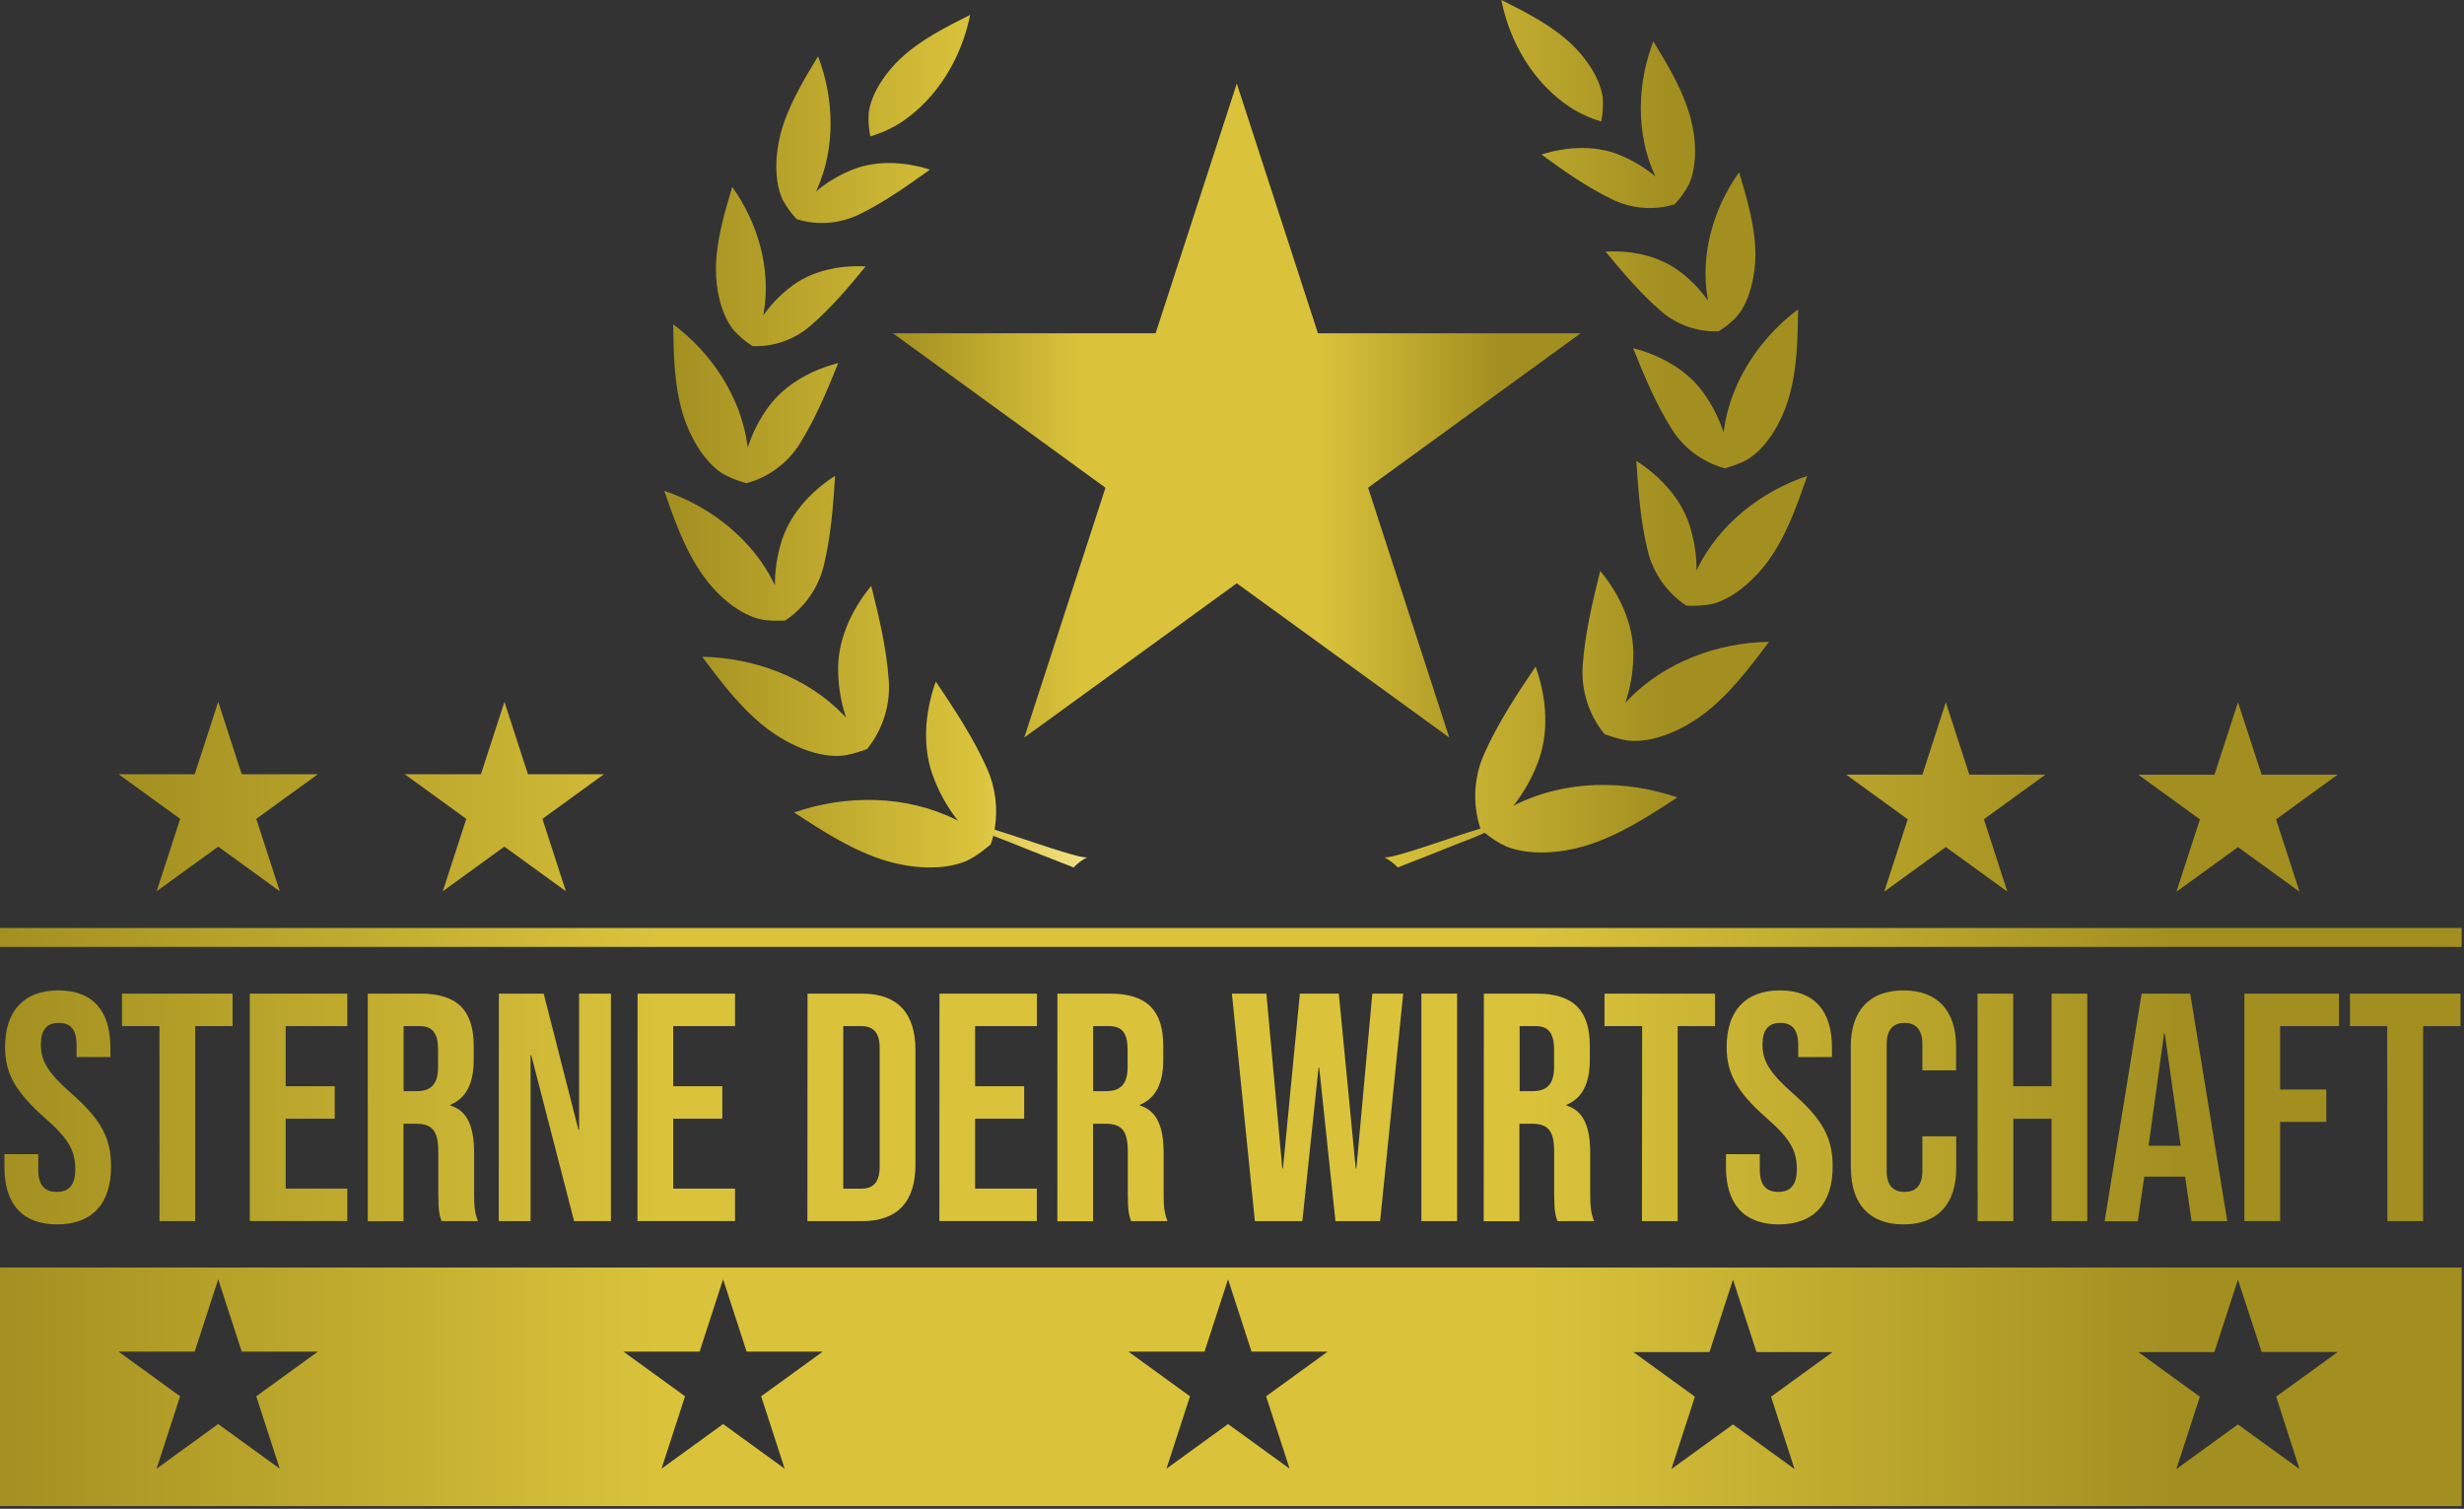 <?xml version="1.0" encoding="UTF-8"?>
<svg width="828px" height="507px" viewBox="0 0 828 507" version="1.1" xmlns="http://www.w3.org/2000/svg" xmlns:xlink="http://www.w3.org/1999/xlink">
    <rect x="0" y="0" width="828" height="507" fill="#333333" stroke="none"/>
    <title>STERNE DER WIRTSCHAFT_LOGO</title>
    <defs>
        <linearGradient x1="0%" y1="50%" x2="100%" y2="50%" id="linearGradient-1">
            <stop stop-color="#A38F20" offset="0%"></stop>
            <stop stop-color="#DAC33B" offset="27%"></stop>
            <stop stop-color="#DAC33B" offset="62%"></stop>
            <stop stop-color="#A38F20" offset="88%"></stop>
        </linearGradient>
        <linearGradient x1="0%" y1="49.994%" x2="100%" y2="49.994%" id="linearGradient-2">
            <stop stop-color="#A38F20" offset="0%"></stop>
            <stop stop-color="#DAC33B" offset="27%"></stop>
            <stop stop-color="#DAC33B" offset="62%"></stop>
            <stop stop-color="#A38F20" offset="88%"></stop>
        </linearGradient>
        <linearGradient x1="0%" y1="50.008%" x2="100%" y2="50.008%" id="linearGradient-3">
            <stop stop-color="#A38F20" offset="0%"></stop>
            <stop stop-color="#DAC33B" offset="27%"></stop>
            <stop stop-color="#DAC33B" offset="62%"></stop>
            <stop stop-color="#A38F20" offset="88%"></stop>
        </linearGradient>
        <linearGradient x1="-0.008%" y1="50.001%" x2="99.997%" y2="50.001%" id="linearGradient-4">
            <stop stop-color="#A38F20" offset="0%"></stop>
            <stop stop-color="#DAC33B" offset="27%"></stop>
            <stop stop-color="#ECD973" offset="34%"></stop>
            <stop stop-color="#FAEA9D" offset="41%"></stop>
            <stop stop-color="#FFF0AD" offset="44%"></stop>
            <stop stop-color="#FAEA9F" offset="47%"></stop>
            <stop stop-color="#EEDB79" offset="53%"></stop>
            <stop stop-color="#DAC33B" offset="62%"></stop>
            <stop stop-color="#DAC33B" offset="62%"></stop>
            <stop stop-color="#A38F20" offset="88%"></stop>
        </linearGradient>
        <linearGradient x1="0%" y1="50%" x2="100%" y2="50%" id="linearGradient-5">
            <stop stop-color="#A38F20" offset="0%"></stop>
            <stop stop-color="#DAC33B" offset="27%"></stop>
            <stop stop-color="#DAC33B" offset="62%"></stop>
            <stop stop-color="#A38F20" offset="88%"></stop>
        </linearGradient>
        <linearGradient x1="0%" y1="50.006%" x2="100%" y2="50.006%" id="linearGradient-6">
            <stop stop-color="#A38F20" offset="0%"></stop>
            <stop stop-color="#DAC33B" offset="27%"></stop>
            <stop stop-color="#DAC33B" offset="62%"></stop>
            <stop stop-color="#A38F20" offset="88%"></stop>
        </linearGradient>
    </defs>
    <g id="Page-1" stroke="none" stroke-width="1" fill="none" fill-rule="evenodd">
        <g id="STERNE-DER-WIRTSCHAFT_LOGO" fill-rule="nonzero">
            <polygon id="Linie" fill="url(#linearGradient-1)" points="827.21 318.19 0 318.19 0 311.83 827.21 311.83"></polygon>
            <g id="STAR_Kopie" transform="translate(0, 425.93)" fill="url(#linearGradient-2)">
                <path d="M0,5.68434189e-14 L0,80.17 L827.21,80.17 L827.21,5.68434189e-14 L0,5.68434189e-14 Z M94,67.59 L73.31,52.59 L52.62,67.59 L60.52,43.26 L39.83,28.26 L65.43,28.26 L73.33,3.94 L81.23,28.26 L106.81,28.26 L86.12,43.26 L94,67.59 Z M263.68,67.59 L242.99,52.59 L222.3,67.59 L230.2,43.26 L209.51,28.26 L235.09,28.26 L242.99,3.94 L250.89,28.26 L276.47,28.26 L255.78,43.26 L263.68,67.59 Z M433.36,67.59 L412.67,52.59 L391.98,67.59 L399.88,43.26 L379.19,28.26 L404.77,28.26 L412.67,3.94 L420.57,28.26 L446.15,28.26 L425.46,43.26 L433.36,67.59 Z M603.04,67.72 L582.35,52.72 L561.66,67.72 L569.56,43.4 L548.87,28.4 L574.45,28.4 L582.35,4.07 L590.25,28.4 L615.83,28.4 L595.14,43.4 L603.04,67.72 Z M772.72,67.72 L752.03,52.72 L731.34,67.72 L739.24,43.4 L718.55,28.4 L744.13,28.4 L752.03,4.07 L760,28.37 L785.58,28.37 L764.89,43.37 L772.72,67.72 Z" id="Shape"></path>
            </g>
            <g id="STAR" transform="translate(39.85, 235.84)" fill="url(#linearGradient-3)">
                <path d="M647.5,24.46 L621.92,24.46 L614.02,0.16 L606.15,24.46 L580.54,24.46 L601.23,39.46 L593.33,63.78 L614.02,48.78 L634.71,63.78 L626.81,39.46 L647.5,24.46 Z M745.68,24.46 L720.15,24.46 L712.2,0.16 L704.3,24.49 L678.72,24.49 L699.41,39.49 L691.51,63.81 L712.2,48.81 L732.89,63.81 L724.99,39.49 L745.68,24.46 Z M41.38,24.32 L33.48,0 L25.58,24.32 L-2.13162821e-14,24.32 L20.69,39.32 L12.79,63.65 L33.48,48.65 L54.17,63.65 L46.27,39.32 L66.96,24.32 L41.38,24.32 Z M137.56,24.32 L129.66,0 L121.76,24.32 L96.15,24.32 L116.84,39.32 L108.94,63.65 L129.63,48.65 L150.32,63.65 L142.42,39.32 L163.11,24.32 L137.56,24.32 Z" id="Shape"></path>
            </g>
            <path d="M334.2,278.79 C344.05,281.79 362.01,288.37 365.27,288.12 C363.592,288.974 362.076,290.115 360.79,291.49 C353.33,288.55 347.01,286.14 339.58,283.1 C337.82,282.39 335.76,281.69 333.78,280.85 C333.552,281.832 333.258,282.797 332.9,283.74 L332.9,283.74 C332.9,283.74 328.23,287.89 324.41,289.44 C316.1,292.81 305.32,291.49 298.14,289.37 C286.81,286.03 276.75,279.47 266.86,273.01 C284.29,266.95 304.41,267.17 320.94,275.3 L321.94,275.82 C318.66,271.667 316.002,267.059 314.05,262.14 C309.73,251.76 310.66,239.61 314.46,229.01 C320.79,238.39 327.05,247.89 331.68,258.22 C334.564,264.669 335.442,271.836 334.2,278.79 L334.2,278.79 Z M282,254 C285.9,253.86 291.41,251.68 291.41,251.68 L291.34,251.53 L291.45,251.6 C296.695,245.082 299.269,236.814 298.65,228.47 C297.88,217.77 295.38,207.28 292.77,196.87 C285.96,205.08 281.19,215.6 281.67,226.25 C281.816,231.334 282.712,236.368 284.33,241.19 C284.06,240.88 283.78,240.58 283.49,240.28 C271.36,227.67 253.51,221 236,220.71 C242.7,229.71 249.55,238.77 258.55,245.42 C264.29,249.63 273.46,254.3 282,254 Z M254.8,207.91 C258.04,208.82 262.97,208.57 263.8,208.53 L263.92,208.53 L263.92,208.48 C270.417,204.131 275.038,197.493 276.86,189.89 C279.23,180.09 279.99,169.99 280.63,159.89 C272.19,165.29 264.91,173.35 262.3,183.02 C261.022,187.467 260.382,192.073 260.4,196.7 C260.3,196.48 260.2,196.25 260.09,196.02 C252.87,181.28 238.8,170.17 223.22,164.94 C226.67,174.89 230.22,184.99 236.35,193.52 C240.22,199 247.11,205.75 254.8,207.91 Z M242.57,159 C245.168,160.493 247.957,161.626 250.86,162.37 L250.86,162.37 C258.35,160.347 264.787,155.544 268.86,148.94 C274.11,140.48 277.95,131.24 281.67,122.01 C272.08,124.46 262.76,129.76 257.32,138.01 C254.712,141.833 252.671,146.013 251.26,150.42 C251.26,150.11 251.19,149.81 251.15,149.5 C248.94,133.45 239.2,118.67 226.21,108.95 C226.36,119.34 226.54,129.9 229.67,139.8 C231.68,146.07 236,154.57 242.57,159 Z M252.85,116.3 L252.85,116.3 C259.951,116.591 266.897,114.171 272.28,109.53 C279.2,103.6 285.1,96.59 290.89,89.53 C281.84,89.02 272.25,91.08 265.22,96.79 C261.876,99.417 258.932,102.516 256.48,105.99 C256.54,105.69 256.6,105.39 256.65,105.08 C259.15,90.46 254.72,74.88 246.06,62.82 C243.33,71.92 240.57,81.19 240.58,90.7 C240.58,96.7 242.03,105.35 246.58,111 C248.42,113.037 250.529,114.814 252.85,116.28 L252.85,116.3 Z M267.78,73.7 L267.78,73.7 L267.85,73.7 L267.85,73.7 L267.85,73.7 C274.808,75.798 282.301,75.191 288.83,72 C297.24,67.89 304.91,62.45 312.49,57 C303.63,54.16 293.56,53.72 285.1,57.59 C281.154,59.306 277.476,61.583 274.18,64.35 L274.51,63.69 C280.77,49.8 280.38,33.16 274.89,18.93 C269.82,27.28 264.69,35.78 262.24,45.24 C260.69,51.24 259.9,60.18 262.92,66.96 C264.226,69.417 265.861,71.685 267.78,73.7 L267.78,73.7 Z M302.92,41.05 C315,33 323.17,19.34 326,5 C317.66,9.19 309.19,13.46 302.41,19.86 C298.11,23.92 292.93,30.76 291.93,37.78 C291.738,40.478 291.913,43.189 292.45,45.84 C296.152,44.753 299.678,43.14 302.92,41.05 L302.92,41.05 Z M509.54,270.27 C509.19,270.44 508.85,270.61 508.54,270.79 C511.826,266.641 514.484,262.032 516.43,257.11 C520.75,246.73 519.82,234.57 516.03,223.98 C509.69,233.36 503.43,242.85 498.81,253.18 C495.226,261.135 494.755,270.145 497.49,278.43 C487.98,281.24 468.62,288.43 465.22,288.12 C466.9,288.971 468.417,290.112 469.7,291.49 C477.17,288.55 483.48,286.14 490.91,283.1 C493.631,282.139 496.301,281.041 498.91,279.81 C501.085,281.652 503.497,283.195 506.08,284.4 C514.39,287.77 525.18,286.46 532.35,284.34 C543.68,280.99 553.75,274.44 563.63,267.97 C546.19,261.92 526.06,262.13 509.54,270.27 Z M546.18,236.16 C547.808,231.341 548.704,226.305 548.84,221.22 C549.32,210.57 544.55,200.05 537.74,191.84 C535.14,202.25 532.64,212.73 531.87,223.43 C531.24,231.774 533.811,240.044 539.06,246.56 L539.17,246.5 L539.1,246.64 C539.1,246.64 544.61,248.82 548.51,248.96 C557.01,249.27 566.19,244.6 571.89,240.39 C580.89,233.74 587.74,224.64 594.45,215.67 C576.96,215.93 559.11,222.67 547.03,235.25 C546.74,235.55 546.46,235.85 546.18,236.16 L546.18,236.16 Z M566.68,203.49 L566.68,203.49 C569.694,203.7 572.722,203.494 575.68,202.88 C583.38,200.72 590.26,193.88 594.16,188.51 C600.32,179.99 603.85,169.88 607.29,159.94 C591.71,165.16 577.65,176.28 570.43,191.02 L570.11,191.7 C570.137,187.066 569.497,182.452 568.21,178 C565.6,168.32 558.32,160.27 549.87,154.87 C550.52,164.93 551.28,175.03 553.65,184.87 C555.464,192.477 560.086,199.117 566.59,203.46 L566.59,203.51 L566.68,203.49 Z M579.2,145.38 C577.789,140.98 575.744,136.81 573.13,133 C567.69,124.74 558.37,119.44 548.79,117 C552.5,126.23 556.34,135.47 561.6,143.92 C565.67,150.528 572.108,155.335 579.6,157.36 L579.6,157.36 C580,157.25 585.01,155.92 587.89,153.98 C594.44,149.58 598.79,141.07 600.77,134.8 C603.91,124.9 604.09,114.33 604.24,103.95 C591.24,113.67 581.5,128.44 579.3,144.49 C579.27,144.76 579.23,145.07 579.2,145.38 L579.2,145.38 Z M565.2,91.81 C558.2,86.1 548.58,84.04 539.54,84.54 C545.33,91.54 551.23,98.54 558.14,104.54 C563.521,109.184 570.468,111.608 577.57,111.32 L577.57,111.32 C579.908,109.872 582.034,108.109 583.89,106.08 C588.39,100.44 589.84,91.81 589.89,85.79 C589.89,76.28 587.14,67.01 584.41,57.9 C575.75,69.97 571.31,85.55 573.81,100.17 C573.81,100.47 573.92,100.77 573.98,101.07 C571.542,97.57 568.6,94.45 565.25,91.81 L565.2,91.81 Z M518,51.94 C525.57,57.44 533.24,62.88 541.65,66.94 C548.177,70.158 555.681,70.784 562.65,68.69 L562.65,68.69 L562.65,68.69 L562.71,68.69 L562.71,68.69 C564.63,66.664 566.265,64.387 567.57,61.92 C570.57,55.14 569.8,46.2 568.24,40.21 C565.8,30.75 560.66,22.21 555.59,13.9 C550.1,28.13 549.72,44.77 555.98,58.66 C556.08,58.88 556.2,59.09 556.31,59.32 C553.009,56.557 549.333,54.278 545.39,52.55 C536.92,48.67 526.85,49.1 518,51.94 Z M527.56,36 C530.812,38.106 534.352,39.729 538.07,40.82 C538.607,38.169 538.782,35.458 538.59,32.76 C537.59,25.76 532.41,18.9 528.11,14.84 C521.33,8.45 512.86,4.18 504.52,0 C507.3,14.3 515.44,28 527.56,36 Z" id="Shape" fill="url(#linearGradient-4)"></path>
            <polygon id="Path" fill="url(#linearGradient-5)" points="415.61 28.07 442.88 112 531.14 112 459.74 163.88 487 247.83 415.61 196 344.2 247.83 371.48 163.89 300.08 112 388.33 112"></polygon>
            <path d="M1.49,392.21 L1.49,387.84 L12.85,387.84 L12.85,393.08 C12.85,398.54 15.25,400.51 19.08,400.51 C22.91,400.51 25.3,398.51 25.3,392.86 C25.3,386.53 22.9,382.49 15.04,375.61 C5,366.76 1.71,360.54 1.71,351.8 C1.71,339.8 7.94,332.8 19.62,332.8 C31.3,332.8 37.1,339.8 37.1,352.02 L37.1,355.19 L25.74,355.19 L25.74,351.26 C25.74,345.8 23.55,343.72 19.74,343.72 C15.93,343.72 13.74,345.8 13.74,351.04 C13.74,356.61 16.25,360.65 24.11,367.53 C34.11,376.37 37.32,382.53 37.32,391.99 C37.32,404.44 30.99,411.43 19.2,411.43 C7.41,411.43 1.49,404.44 1.49,392.21 Z M53.58,344.81 L41,344.81 L41,333.89 L78.15,333.89 L78.15,344.81 L65.6,344.81 L65.6,410.34 L53.6,410.34 L53.58,344.81 Z M83.94,333.89 L116.7,333.89 L116.7,344.81 L96,344.81 L96,365 L112.49,365 L112.49,375.92 L96,375.92 L96,399.4 L116.7,399.4 L116.7,410.32 L83.94,410.32 L83.94,333.89 Z M123.58,333.89 L141.38,333.89 C153.83,333.89 159.18,339.68 159.18,351.48 L159.18,356.17 C159.18,364.03 156.67,369.06 151.32,371.24 L151.32,371.46 C157.32,373.32 159.32,378.99 159.32,387.62 L159.32,401.06 C159.32,404.77 159.43,407.5 160.63,410.34 L148.37,410.34 C147.71,408.34 147.28,407.17 147.28,400.95 L147.28,387 C147.28,379.9 145.2,377.61 139.74,377.61 L135.59,377.61 L135.59,410.37 L123.59,410.37 L123.58,333.89 Z M140,366.66 C144.48,366.66 147.21,364.66 147.21,358.57 L147.21,352.68 C147.21,347.22 145.35,344.81 141.09,344.81 L135.63,344.81 L135.63,366.66 L140,366.66 Z M167.63,333.89 L182.7,333.89 L194.38,379.65 L194.6,379.65 L194.6,333.89 L205.3,333.89 L205.3,410.34 L192.92,410.34 L178.51,354.53 L178.29,354.53 L178.29,410.34 L167.59,410.34 L167.63,333.89 Z M214.25,333.89 L247,333.89 L247,344.81 L226.23,344.81 L226.23,365 L242.72,365 L242.72,375.92 L226.23,375.92 L226.23,399.4 L247,399.4 L247,410.32 L214.21,410.32 L214.25,333.89 Z M271.36,333.89 L289.71,333.89 C301.71,333.89 307.62,340.55 307.62,352.79 L307.62,391.45 C307.62,403.68 301.72,410.34 289.71,410.34 L271.32,410.34 L271.36,333.89 Z M289.49,399.42 C293.31,399.42 295.61,397.42 295.61,391.99 L295.61,352.24 C295.61,346.78 293.31,344.81 289.49,344.81 L283.37,344.81 L283.37,399.42 L289.49,399.42 Z M315.7,333.89 L348.46,333.89 L348.46,344.81 L327.67,344.81 L327.67,365 L344.16,365 L344.16,375.92 L327.67,375.92 L327.67,399.4 L348.42,399.4 L348.42,410.32 L315.66,410.32 L315.7,333.89 Z M355.33,333.89 L373.1,333.89 C385.55,333.89 390.9,339.68 390.9,351.48 L390.9,356.17 C390.9,364.03 388.38,369.06 383.03,371.24 L383.03,371.46 C389.03,373.32 391.03,378.99 391.03,387.62 L391.03,401.06 C391.03,404.77 391.14,407.5 392.34,410.34 L380.08,410.34 C379.43,408.34 378.99,407.17 378.99,400.95 L378.99,387 C378.99,379.9 376.92,377.61 371.46,377.61 L367.31,377.61 L367.31,410.37 L355.31,410.37 L355.33,333.89 Z M371.72,366.66 C376.19,366.66 378.92,364.66 378.92,358.57 L378.92,352.68 C378.92,347.22 377.07,344.81 372.81,344.81 L367.35,344.81 L367.35,366.66 L371.72,366.66 Z M413.97,333.89 L425.55,333.89 L430.9,392.65 L431.12,392.65 L436.8,333.89 L449.9,333.89 L455.58,392.65 L455.8,392.65 L461.15,333.89 L471.53,333.89 L463.77,410.34 L448.77,410.34 L443.31,358.79 L443.09,358.79 L437.63,410.34 L421.69,410.34 L413.97,333.89 Z M477.64,333.89 L489.64,333.89 L489.64,410.34 L477.64,410.34 L477.64,333.89 Z M498.64,333.89 L516.44,333.89 C528.89,333.89 534.24,339.68 534.24,351.48 L534.24,356.17 C534.24,364.03 531.73,369.06 526.38,371.24 L526.38,371.46 C532.38,373.32 534.38,378.99 534.38,387.62 L534.38,401.06 C534.38,404.77 534.49,407.5 535.69,410.34 L523.35,410.34 C522.7,408.34 522.26,407.17 522.26,400.95 L522.26,387 C522.26,379.9 520.19,377.61 514.73,377.61 L510.58,377.61 L510.58,410.37 L498.58,410.37 L498.64,333.89 Z M515.02,366.66 C519.5,366.66 522.23,364.66 522.23,358.57 L522.23,352.68 C522.23,347.22 520.37,344.81 516.12,344.81 L510.66,344.81 L510.66,366.66 L515.02,366.66 Z M551.82,344.81 L539.18,344.81 L539.18,333.89 L576.32,333.89 L576.32,344.81 L563.76,344.81 L563.76,410.34 L551.76,410.34 L551.82,344.81 Z M580,392.21 L580,387.84 L591.36,387.84 L591.36,393.08 C591.36,398.54 593.77,400.51 597.59,400.51 C601.41,400.51 603.81,398.51 603.81,392.86 C603.81,386.53 601.41,382.49 593.55,375.61 C583.5,366.76 580.22,360.54 580.22,351.8 C580.22,339.8 586.45,332.8 598.13,332.8 C609.81,332.8 615.61,339.8 615.61,352.02 L615.61,355.19 L604.27,355.19 L604.27,351.26 C604.27,345.8 602.08,343.72 598.27,343.72 C594.46,343.72 592.27,345.8 592.27,351.04 C592.27,356.61 594.78,360.65 602.64,367.53 C612.64,376.37 615.85,382.53 615.85,391.99 C615.85,404.44 609.52,411.43 597.73,411.43 C585.94,411.43 580,404.44 580,392.21 Z M621.94,392.65 L621.94,351.58 C621.94,339.79 628.05,332.8 639.63,332.8 C651.21,332.8 657.32,339.8 657.32,351.58 L657.32,359.67 L646,359.67 L646,350.82 C646,345.82 643.6,343.72 640,343.72 C636.4,343.72 634,345.8 634,350.82 L634,393.52 C634,398.52 636.4,400.52 640,400.52 C643.6,400.52 646,398.52 646,393.52 L646,381.83 L657.36,381.83 L657.36,392.65 C657.36,404.44 651.24,411.43 639.67,411.43 C628.1,411.43 622,404.44 622,392.65 L621.94,392.65 Z M664.52,333.89 L676.52,333.89 L676.52,365 L689.4,365 L689.4,333.89 L701.4,333.89 L701.4,410.34 L689.4,410.34 L689.4,375.94 L676.56,375.94 L676.56,410.34 L664.56,410.34 L664.52,333.89 Z M719.67,333.89 L736,333.89 L748.45,410.34 L736.45,410.34 L734.26,395.16 L734.26,395.38 L720.56,395.38 L718.38,410.38 L707.24,410.38 L719.67,333.89 Z M732.8,385 L727.44,347.22 L727.23,347.22 L722,385 L732.8,385 Z M754.2,333.89 L786,333.89 L786,344.81 L766.21,344.81 L766.21,366.11 L781.72,366.11 L781.72,377 L766.21,377 L766.21,410.31 L754.21,410.31 L754.2,333.89 Z M802.2,344.81 L789.68,344.81 L789.68,333.89 L826.82,333.89 L826.82,344.81 L814.26,344.81 L814.26,410.34 L802.26,410.34 L802.2,344.81 Z" id="Shape" fill="url(#linearGradient-6)"></path>
        </g>
    </g>
</svg>
